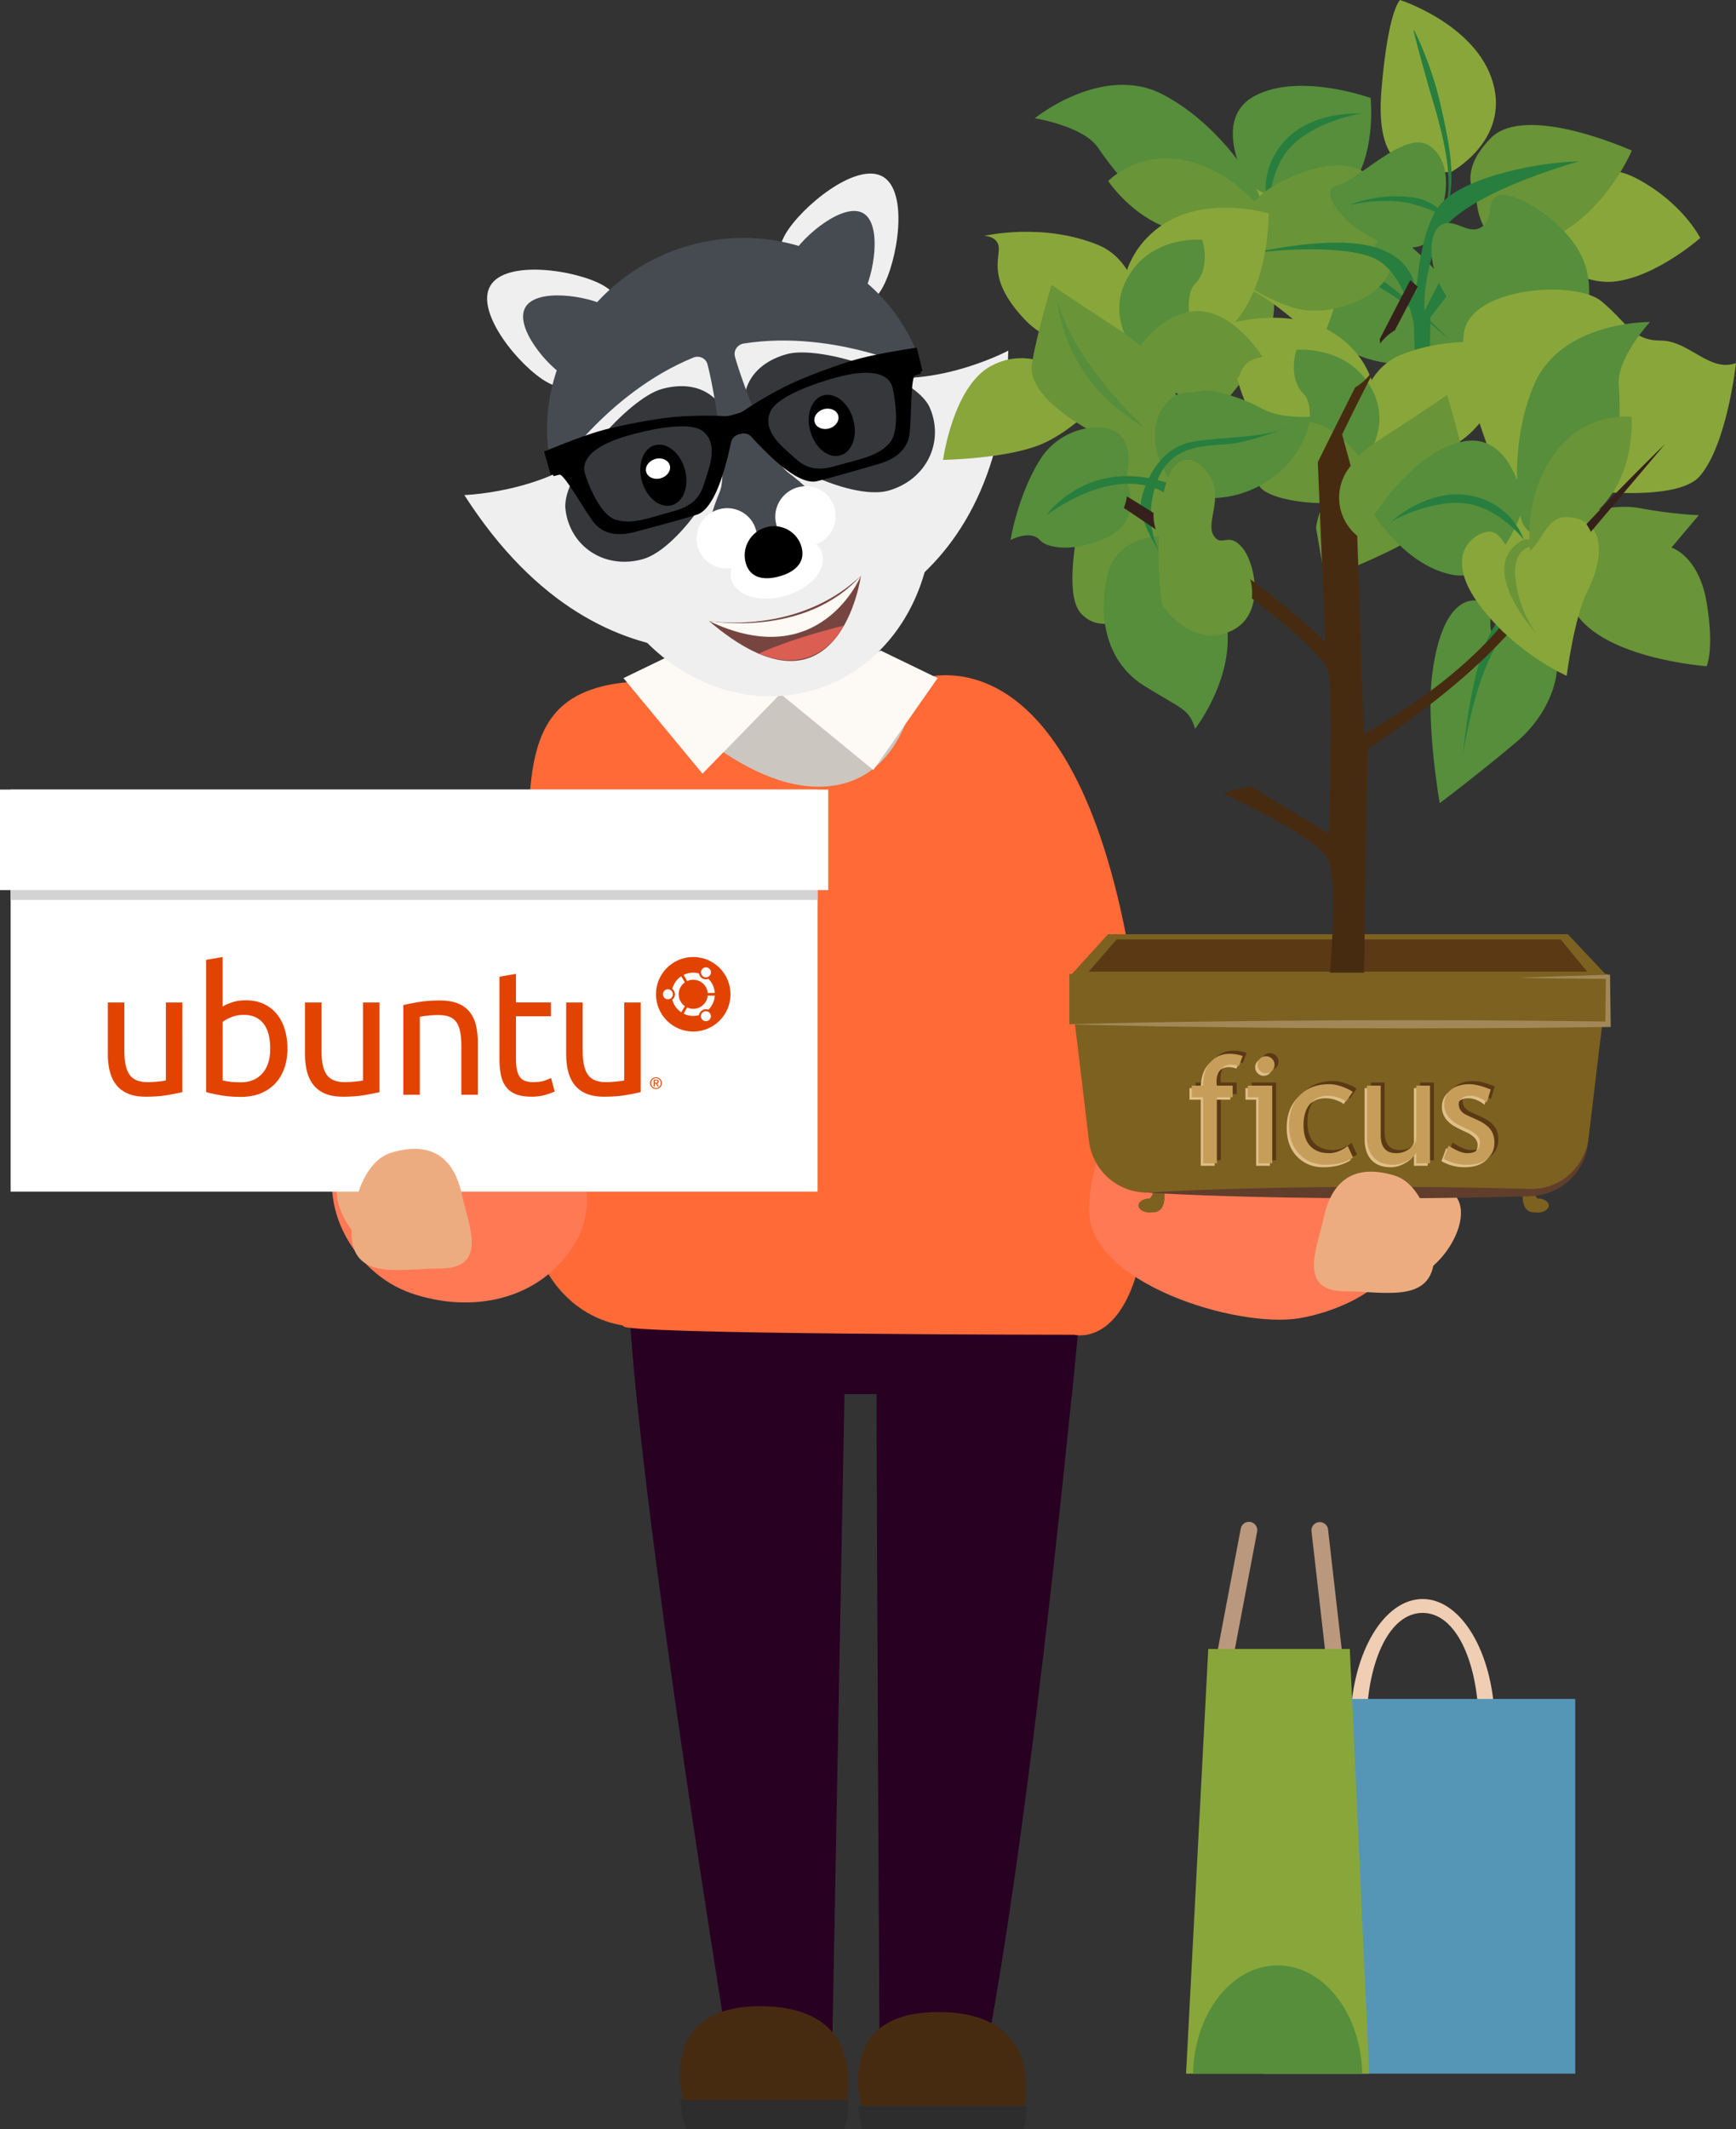 <?xml version="1.0" encoding="UTF-8"?> <svg xmlns="http://www.w3.org/2000/svg" xmlns:xlink="http://www.w3.org/1999/xlink" width="400" height="490.397" viewBox="75 91.949 400 490.397"><rect x="75" y="91.949" width="400" height="490.397" fill="#333333" stroke="none"/><path fill="#EFCEB4" d="M415.703 488.084c-.367-13.686-5.313-24.615-12.911-24.615-7.599 0-12.545 10.929-12.911 24.615h-3.686c.383-15.449 7.681-27.811 16.598-27.811s16.215 12.362 16.598 27.811h-3.688z"></path><path fill="#5596B7" d="M366.351 483.288h71.605v86.31h-71.605z"></path><path fill="#BA987D" d="M381.54 482.743a1.917 1.917 0 103.811-.437l-4.356-38.111a1.919 1.919 0 00-3.811.437l4.356 38.111zM353.771 481.592a1.917 1.917 0 103.757.776l7.124-37.567a1.918 1.918 0 00-3.757-.776l-7.124 37.567z"></path><path fill="#89A63A" d="M348.289 569.598h42.196l-4.475-97.817h-32.606z"></path><path fill="#568E3B" d="M349.9 569.598c.26-13.828 8.881-24.934 19.487-24.934s19.228 11.106 19.487 24.934H349.9z"></path><g><path fill="#EFEFEF" d="M260.601 162.58c-9.133 0-16.97 4.593-20.337 11.145-3.634-2.175-8.095-3.461-12.92-3.461-12.204 0-22.097 8.201-22.097 18.318 0 10.116 9.893 18.318 22.097 18.318 9.132 0 16.97-4.593 20.337-11.145 3.634 2.175 8.095 3.461 12.92 3.461 12.204 0 22.097-8.201 22.097-18.318s-9.892-18.318-22.097-18.318z"></path><g fill="#280022"><path d="M219.942 390.904h104.187s-11.073 120.541-22.962 179.134h-23.479s-.7-123.794-.7-156.967h-7.412l-2.948 156.967h-22.852s-22.153-134.788-23.834-179.134z"></path><path d="M242.288 390.904h-22.345c.248 6.558.944 15.093 1.951 24.878 8.934-6.339 15.893-15.009 20.394-24.878zM321.888 413.89c1.425-14.101 2.241-22.986 2.241-22.986h-26.098c5.828 9.468 14.132 17.797 23.857 22.986z"></path></g><path fill="#CCC6C0" d="M219.883 248.81s-5.255 31.511 44.07 31.511c49.103 0 26.244-31.324 26.244-31.324l-31.324 4.233-3.809-1.27-4.233.847-30.948-3.997z"></path><path fill="#FF6A36" d="M337.316 325.229c-11.917-92.891-51.14-76.661-51.14-76.661s-1.854 24.09-22.003 24.587c-20.149.497-40.902-24.338-40.902-24.338-38.826 1.492-21.651 33.467-27.742 98.958-4.544 48.858 23.621 49.096 23.131 49.592-1.966 1.989 103.95 2.04 103.95 2.04s25.074 6.637 14.706-74.178z"></path><path fill="#472B11" d="M274.022 579.258s-8.295-23.847 17.14-23.847c26.828 0 19.375 24.59 19.375 24.59l-36.515-.743z"></path><path fill="#2D2D2D" d="M310.936 582.346c.268-1.154.569-2.984.545-5.323h-38.702c.135 2.206.534 4.111.844 5.323h37.313z"></path><path fill="#472B11" d="M233.029 577.916s-8.295-23.848 17.14-23.848c26.828 0 19.375 24.591 19.375 24.591l-36.515-.743z"></path><path fill="#2D2D2D" d="M269.561 582.346c.126-.344.969-2.81.927-6.667h-38.702c.218 3.54 1.113 6.316 1.231 6.667h36.544z"></path><g fill="#FDF9F4"><path d="M231.782 241.8l-13.123 6.35 18.202 22.012 17.779-18.203zM277.921 241.8l13.123 6.35-14.816 21.165-21.165-17.356z"></path></g><path fill="#FF7955" d="M190.566 341.419c-11.729-4.664-30.746 1.521-36.497 12.636-7.456 14.414 2.297 31.145 15.628 35.761 13.762 4.764 29.814 1.872 37.828-11.572 8.258-13.85-3.696-31.549-16.959-36.825z"></path><path fill="#EDAC80" d="M156.36 360.549c-9.9 4.012 1.649 22.634 11.286 21.321l3.386-2.258c6.879-5.108-7.063-22.146-14.672-19.063z"></path><path fill="#FF7955" d="M374.351 395.597c-14.103 2.376-48.659-7.985-48.407-25.059.332-22.399 18.832-37.397 44.047-34.584 12.567 1.402 37.99 2.959 37.673 12.417-.583 17.456-5.868 35.982-21.765 43.548-3.719 1.77-7.66 3.023-11.548 3.678z"></path><path fill="#EDAC80" d="M407.842 365.584c9.9 4.012-1.649 22.634-11.285 21.321l-3.386-2.258c-6.879-5.109 7.064-22.146 14.671-19.063z"></path><path fill="#FFF" d="M77.455 273.821h185.923v92.61H77.455z"></path><path fill="#D3D3D3" d="M77.455 287.151h185.923v12.092H77.455z"></path><path fill="#FFF" d="M75 273.821h190.833v23.153H75z"></path><path fill="#EDAC80" d="M181.442 367.194c-1.828-8.616-7.073-12.508-16.268-9.741-6.401 1.927-9.013 11.775-9.199 17.602-.389 12.204 11.038 9.095 20.432 9.084 11.276-.012 6.466-10.204 5.035-16.945z"></path><g><circle fill="#E24301" cx="234.732" cy="320.973" r="8.586"></circle><path fill="#FFF" d="M228.894 319.827a1.147 1.147 0 100 2.294 1.147 1.147 0 000-2.294zm8.184 5.21a1.146 1.146 0 101.146 1.985 1.146 1.146 0 00-1.146-1.985zm-5.694-4.064c0-1.133.562-2.134 1.423-2.74l-.838-1.404a4.991 4.991 0 00-2.059 2.895 1.61 1.61 0 010 2.497 4.984 4.984 0 002.059 2.895l.838-1.404a3.34 3.34 0 01-1.423-2.739zm3.347-3.348a3.348 3.348 0 013.335 3.052l1.633-.024a4.966 4.966 0 00-1.479-3.23 1.607 1.607 0 01-2.159-1.248 4.989 4.989 0 00-3.537.335l.796 1.428a3.32 3.32 0 011.411-.313zm0 6.697c-.504 0-.982-.112-1.41-.311l-.796 1.428a4.964 4.964 0 003.537.335 1.61 1.61 0 012.159-1.248 4.959 4.959 0 001.479-3.23l-1.634-.024a3.347 3.347 0 01-3.335 3.05zm2.347-7.413a1.147 1.147 0 101.146-1.987 1.147 1.147 0 00-1.146 1.987z"></path><g fill="#E24301"><path d="M117.024 343.503c-.873.218-2.024.449-3.455.695-1.431.246-3.087.368-4.968.368-1.635 0-3.012-.239-4.129-.715-1.118-.476-2.017-1.151-2.698-2.024-.681-.872-1.172-1.902-1.472-3.087-.3-1.185-.45-2.5-.45-3.945v-11.939h3.802v11.121c0 2.59.409 4.443 1.227 5.561.817 1.118 2.193 1.676 4.129 1.676.409 0 .831-.014 1.268-.041.436-.027.844-.061 1.227-.102.381-.041.729-.081 1.043-.122.313-.041.537-.088.675-.143v-17.949h3.802l-.001 20.646zM126.304 323.796c.463-.3 1.165-.613 2.105-.94.94-.327 2.024-.491 3.25-.491 1.527 0 2.882.273 4.068.817a8.445 8.445 0 013.005 2.29c.818.981 1.438 2.153 1.86 3.516.423 1.363.633 2.862.633 4.497 0 1.717-.252 3.265-.756 4.641-.505 1.377-1.22 2.541-2.147 3.495-.927.955-2.044 1.691-3.353 2.209-1.308.517-2.78.777-4.416.777-1.772 0-3.339-.122-4.702-.368-1.363-.245-2.481-.49-3.353-.736v-30.46l3.802-.654v11.407h.004zm0 17.009c.381.109.92.211 1.615.306.695.096 1.56.143 2.596.143 2.044 0 3.68-.675 4.906-2.024 1.227-1.35 1.84-3.264 1.84-5.745 0-1.089-.109-2.112-.327-3.066-.218-.953-.572-1.778-1.063-2.473a5.152 5.152 0 00-1.901-1.636c-.777-.395-1.711-.593-2.801-.593-1.036 0-1.99.177-2.862.532-.873.355-1.54.723-2.004 1.104l.001 13.452zM162.448 343.503c-.873.218-2.024.449-3.455.695-1.431.246-3.087.368-4.967.368-1.636 0-3.012-.239-4.129-.715-1.118-.476-2.017-1.151-2.698-2.024-.681-.872-1.172-1.902-1.472-3.087-.3-1.185-.45-2.5-.45-3.945v-11.939h3.803v11.121c0 2.59.409 4.443 1.226 5.561.817 1.118 2.193 1.676 4.129 1.676.409 0 .831-.014 1.268-.041a27.35 27.35 0 001.226-.102c.382-.041.729-.081 1.043-.122.313-.041.537-.088.674-.143v-17.949h3.803l-.001 20.646zM167.926 323.469c.873-.218 2.031-.45 3.476-.695 1.444-.245 3.107-.368 4.988-.368 1.69 0 3.093.239 4.211.716 1.118.477 2.01 1.145 2.678 2.004s1.137 1.888 1.411 3.087c.272 1.2.409 2.521.409 3.966v11.938h-3.802v-11.121c0-1.308-.089-2.425-.266-3.352-.177-.927-.47-1.676-.879-2.249a3.475 3.475 0 00-1.636-1.247c-.682-.259-1.527-.388-2.535-.388-.409 0-.832.014-1.268.041-.436.028-.852.062-1.247.103-.396.041-.751.089-1.063.143-.314.055-.539.096-.675.122v17.949h-3.803l.001-20.649zM193.888 322.855h8.055v3.189h-8.055v9.812c0 1.063.081 1.942.245 2.637.164.695.409 1.241.736 1.636.327.396.736.675 1.227.838.49.164 1.063.246 1.717.246 1.172 0 2.099-.129 2.78-.388a32.817 32.817 0 001.39-.552l.817 3.108c-.382.191-1.057.436-2.023.735-.968.3-2.065.449-3.292.449-1.444 0-2.636-.183-3.577-.552-.94-.368-1.697-.92-2.269-1.656-.573-.736-.975-1.642-1.207-2.719-.232-1.076-.348-2.323-.348-3.741v-18.971l3.803-.655.001 6.584zM222.63 343.503c-.872.218-2.024.449-3.455.695-1.431.246-3.087.368-4.968.368-1.636 0-3.012-.239-4.129-.715-1.119-.476-2.017-1.151-2.699-2.024-.681-.872-1.172-1.902-1.472-3.087-.3-1.185-.45-2.5-.45-3.945v-11.939h3.803v11.121c0 2.59.409 4.443 1.226 5.561.817 1.118 2.194 1.676 4.129 1.676.409 0 .831-.014 1.268-.041a27.35 27.35 0 001.226-.102c.382-.041.729-.081 1.043-.122.313-.041.538-.088.674-.143v-17.949h3.802v20.647h.002z"></path></g><g><path fill="#E24301" d="M226.15 340.092c.736 0 1.353.58 1.353 1.342 0 .776-.617 1.356-1.353 1.356-.74 0-1.36-.581-1.36-1.356 0-.762.619-1.342 1.36-1.342zm0 2.5c.624 0 1.108-.498 1.108-1.159 0-.646-.484-1.144-1.108-1.144-.632 0-1.115.498-1.115 1.144 0 .661.483 1.159 1.115 1.159zm-.528-1.941h.609c.376 0 .553.148.553.452 0 .284-.18.404-.415.429l.451.697h-.263l-.429-.679h-.26v.679h-.245v-1.578h-.001zm.245.7h.257c.216 0 .415-.011.415-.26 0-.209-.18-.241-.347-.241h-.325v.501z"></path></g></g><g><path fill="#EFEFEF" d="M200.995 179.946c6.148 3.46 14.012 1.266 17.566-4.899 3.553-6.166 1.451-13.969-4.697-17.429-6.148-3.46-22.355-5.961-25.908.204-3.554 6.166 6.892 18.664 13.039 22.124z"></path><path fill="#464B51" d="M205.576 178.897c4.489 2.527 10.233.925 12.828-3.578 2.595-4.503 1.06-10.201-3.43-12.728-4.489-2.527-16.325-4.354-18.921.149-2.594 4.502 5.034 13.629 9.523 16.157z"></path><path fill="#EFEFEF" d="M278.236 158.404c-3.553 6.166-11.418 8.359-17.566 4.899s-8.25-11.263-4.697-17.429c3.553-6.166 16.241-16.726 22.388-13.266 6.147 3.46 3.428 19.63-.125 25.796z"></path><path fill="#464B51" d="M273.769 159.878c-2.595 4.503-8.339 6.105-12.828 3.577-4.489-2.527-6.025-8.225-3.43-12.728s11.86-12.215 16.35-9.688c4.489 2.527 2.503 14.335-.092 18.839z"></path><path fill="#EFEFEF" d="M215.783 191.695c11.207-13.606 23.356-7.527 28.058-5.232 2.836-4.296 10.087-15.524 26.892-9.352 16.804 6.172 36.593-4.396 36.593-4.396-1.264 61.023-48.793 65.664-48.793 65.664s-43.332 19.474-76.543-32.399c-.001 0 22.586-.68 33.793-14.285z"></path><path fill="#464B51" d="M289.636 207.6c-.033-.466-.066-.933-.114-1.401.049.477.084.942.114 1.401zM215.236 227.734c-.212-.41-.421-.828-.626-1.263.201.426.414.845.626 1.263z"></path><path fill="#EFEFEF" d="M244.771 190.073c21.076-5.703 43.174 7.722 43.174 7.722a50.352 50.352 0 011.577 8.404c.047.468.08.935.114 1.401 1.461 20.183-9.752 38.586-27.914 43.501-18.161 4.914-37.315-5.271-46.487-23.367-.212-.418-.425-.836-.626-1.263a50.405 50.405 0 01-2.985-8.023c0 .001 12.072-22.671 33.147-28.375z"></path><g fill="#35373A"><path d="M247.051 189.015c2.327 7.943 23.759 18.431 32.609 15.962 8.85-2.468 13.02-11.296 9.545-19.191-3.243-7.367-25.199-14.414-32.938-12.256-7.738 2.159-11.39 8.065-9.216 15.485zM243.165 190.098c1.98 8.039-11.198 28.18-20.049 30.648-8.85 2.468-16.863-2.961-17.831-11.555-.904-8.02 14.45-25.472 22.189-27.631 7.739-2.157 13.841 1.028 15.691 8.538z"></path></g><path d="M262.124 186.096l.036-.056-.036.056z"></path><path fill="#464B51" d="M238.025 175.902c-.334-1.401-1.879-2.153-3.261-1.589-20.154 8.232-32.279 27.231-32.279 27.231-6.134-22.761 7.988-46.538 31.542-53.106 23.553-6.569 47.62 6.556 53.754 29.317 0 0-19.953-10.052-41.416-6.677-1.473.231-2.424 1.681-2.009 3.058v.001c1.323 4.91 8.116 23.577 12.23 26.647 3.405 2.541 6.98 5.743 7.127 8.073-7.948-.393-10.641 5.393-11.295 7.23l.126.468s-.076-.077-.215-.202c-.057.18-.084.286-.084.286l-.126-.468c-1.483-1.242-6.7-4.821-13.34-.359-1.042-2.081.428-6.69 2.084-10.642 1.999-4.776-1.515-24.358-2.838-29.268z"></path><g fill="#FFF"><path d="M253.868 212.759c.994 3.689 4.815 5.84 8.534 4.803 3.719-1.037 5.927-4.869 4.933-8.559-.994-3.689-4.815-5.84-8.534-4.803-3.718 1.038-5.927 4.87-4.933 8.559zM235.737 217.816c.994 3.689 4.815 5.84 8.534 4.803 3.719-1.037 5.927-4.869 4.933-8.559-.994-3.689-4.815-5.84-8.533-4.803-3.72 1.038-5.929 4.87-4.934 8.559z"></path></g><path fill="#FFF" d="M243.511 225.448c1.001 3.712 6.504 5.412 12.292 3.799 5.788-1.615 9.67-5.932 8.67-9.644-1.001-3.712-6.504-5.413-12.292-3.799-5.789 1.613-9.671 5.932-8.67 9.644z"></path><path d="M246.813 221.588c.951 3.53 4.21 4.116 7.769 3.123 3.559-.993 6.068-3.186 5.117-6.717-.951-3.53-4.607-5.588-8.166-4.596-3.559.993-5.672 4.66-4.72 8.19z"></path><g><path d="M200.948 196.232l1.418 4.996s-.018-.067 1.483-.414c1.501-.347 5.451 7.323 8.271 11.065 2.82 3.743 7.741 2.513 9.292 2.081 1.549-.432 9.504-2.508 13.983-3.9 4.48-1.393 6.957-13.409 7.571-16.273.415-1.95 2.348-2.308 2.348-2.308s1.842-.695 3.177.767c1.964 2.145 10.119 11.196 14.67 10.071 4.551-1.126 12.434-3.468 13.984-3.9 1.55-.432 6.399-1.928 6.948-6.61.551-4.682.103-13.329 1.568-13.809 1.465-.481 1.483-.414 1.483-.414l-1.284-5.033c-2.076.362-9.538 1.439-14.49 2.963s-11.982 4.204-15.606 6.077c-3.625 1.873-6.927 3.873-8.332 4.84-1.406.967-1.676 1.042-3.09 1.437-1.416.395-1.686.47-3.38.367-1.693-.103-5.535-.109-9.593.159-4.057.268-11.449 1.612-16.471 2.869-5.023 1.258-11.982 4.204-13.95 4.969zm51.073-9.572c1.841-4.324 12.877-7.467 15.201-8.121 11.46-3.222 13.474.844 13.897 2.594.423 1.752 1.992 10.085-.833 13.221-2.827 3.136-6.535 3.65-12.785 5.435-6.279 1.791-8.586-1.033-10.933-3.109-2.346-2.079-6.388-5.696-4.547-10.02zm-32.039 5.053c2.327-.642 13.395-3.663 17.147-.9 3.751 2.764 2.089 7.973 1.11 10.978-.977 3.003-1.546 6.629-7.846 8.347-6.269 1.707-9.717 3.188-13.721 1.958-4.003-1.232-6.83-9.215-7.344-10.94-.514-1.726-.819-6.268 10.654-9.443z"></path><path d="M223.479 213.895c-.903.242-1.59.426-1.943.524-4.381 1.222-7.769.444-9.8-2.249-.972-1.291-2.081-3.049-3.154-4.751-1.455-2.307-3.89-6.167-4.631-6.141-.928.216-1.265.32-1.35.357l-.233-.405-.462.132-1.537-5.415.41-.159c.309-.12.743-.295 1.273-.509 2.885-1.162 8.478-3.416 12.735-4.479 4.768-1.193 12.264-2.599 16.556-2.882 3.851-.255 7.772-.273 9.655-.16 1.613.097 1.827.038 3.22-.351 1.393-.388 1.607-.448 2.945-1.369 1.563-1.074 4.944-3.093 8.384-4.871 3.834-1.983 10.987-4.663 15.686-6.11 4.201-1.292 10.136-2.256 13.2-2.754.562-.092 1.024-.166 1.351-.223l.433-.076 1.392 5.456-.51.14.048.456c-.092.012-.44.099-1.335.391-.655.363-.815 4.946-.91 7.684-.07 2.02-.143 4.109-.332 5.724-.396 3.37-2.92 5.797-7.3 7.019-.354.099-1.038.297-1.935.557-1.727.5-4.247 1.231-6.745 1.927a194.267 194.267 0 01-5.318 1.42c-3.141.777-8.191-2.612-15.008-10.072l-.126-.139c-.913-.999-2.093-.804-2.559-.674l-.179.053-.103.025c-.465.129-1.579.575-1.863 1.908l-.039.184c-2.126 9.954-4.77 15.489-7.862 16.45-1.326.412-3.103.929-5.285 1.537-2.499.7-5.032 1.379-6.769 1.845zm21.703-22.872c.03-.01.08-.027.148-.046.496-.138 2.215-.479 3.516.945l.127.139c8.177 8.949 12.169 10.265 14.077 9.793 1.337-.331 3.117-.806 5.289-1.412a694.13 694.13 0 006.736-1.925c.903-.261 1.589-.46 1.945-.56 3.97-1.107 6.251-3.252 6.596-6.201.185-1.576.257-3.646.328-5.647.181-5.2.344-8.163 1.572-8.565.486-.159.816-.26 1.04-.323l-1.054-4.129-.928.152c-3.041.493-8.929 1.442-13.07 2.724-4.658 1.434-11.74 4.087-15.526 6.044-3.805 1.967-7.037 3.953-8.279 4.809-1.473 1.012-1.811 1.107-3.236 1.504-1.425.397-1.764.492-3.537.385-1.499-.092-5.274-.124-9.532.159-4.238.281-11.659 1.673-16.387 2.856-4.202 1.051-9.743 3.284-12.606 4.438l-.876.351 1.164 4.098c.224-.063.559-.147 1.056-.262 1.258-.291 2.883 2.173 5.646 6.553 1.063 1.685 2.162 3.427 3.111 4.686 1.777 2.357 4.814 3.018 8.784 1.911.354-.099 1.045-.284 1.952-.527 1.735-.465 4.265-1.143 6.76-1.839 2.172-.606 3.942-1.12 5.258-1.53 1.878-.584 4.651-3.787 7.2-15.727l.04-.184c.405-1.901 2.054-2.5 2.551-2.639.069-.018.121-.029.135-.031zm-28.656 21.528c-4.688-1.442-7.628-11.157-7.657-11.255-.393-1.317-.232-2.671.463-3.914 1.405-2.509 4.915-4.562 10.433-6.101l.094-.026c5.074-1.401 14.103-3.369 17.556-.825 4.052 2.985 2.247 8.526 1.279 11.503a67.88 67.88 0 00-.249.789c-.895 2.904-1.909 6.196-7.823 7.846l-.887.245c-.768.215-1.493.423-2.18.622-.626.18-1.22.351-1.791.511-3.331.927-6.127 1.562-9.238.605zm13.85-2.901c5.402-1.507 6.293-4.399 7.156-7.198.083-.27.166-.539.25-.802.959-2.943 2.564-7.868-.942-10.451-2.287-1.686-8.388-1.331-16.828.999-5.185 1.447-8.591 3.396-9.846 5.64-.574 1.027-.702 2.095-.38 3.176.772 2.591 3.537 9.551 7.033 10.626 2.612.804 4.979.424 8.698-.613.568-.159 1.159-.329 1.782-.509.69-.199 1.417-.409 2.189-.623l.888-.245zm40.217-10.22c-.69.186-1.42.383-2.188.596l-.887.25c-5.913 1.649-8.436-.657-10.663-2.69a57.152 57.152 0 00-.608-.55c-2.327-2.057-6.655-5.889-4.667-10.558 1.695-3.98 10.448-6.971 15.515-8.399l.094-.026c5.519-1.539 9.566-1.594 12.032-.164 1.223.708 2.039 1.789 2.362 3.126.024.099 2.364 9.981-.945 13.654-2.196 2.437-4.919 3.342-8.25 4.271-.569.16-1.166.32-1.795.49zm-3.246-20.434c-8.336 2.349-13.763 5.209-14.884 7.845-1.721 4.039 2.128 7.444 4.427 9.479.206.183.412.369.62.56 2.145 1.96 4.363 3.985 9.764 2.479l.886-.25c.772-.215 1.503-.412 2.196-.599.625-.168 1.22-.328 1.788-.487 3.719-1.037 5.945-1.938 7.79-3.985 2.467-2.739 1.357-10.16.721-12.789-.265-1.097-.91-1.95-1.919-2.534-2.204-1.279-6.111-1.191-11.296.256l-.093.025z"></path></g><g><path fill="#77453F" d="M238.326 234.978s20.343 3.497 35.042-10.407c0-.001-4.922 36.104-35.042 10.407z"></path><path fill="#FDF9F4" d="M238.326 234.978s21.934 4.082 35.042-10.407c0-.001-9.298 22.743-35.042 10.407z"></path><path fill="#DB5E52" d="M249.824 242.519s6.039-3.049 19.548-6.46c0-.001-5.48 12.125-19.548 6.46z"></path></g><g><ellipse transform="scale(-1) rotate(74.104 266.794 -301.782)" cx="227.848" cy="201.432" rx="7.184" ry="5.13"></ellipse><ellipse transform="scale(-1) rotate(74.104 264.785 -300.148)" fill="#FFF" cx="226.615" cy="199.916" rx="2.309" ry="2.822"></ellipse></g><g><ellipse transform="scale(-1) rotate(74.104 251.6 -353.189)" cx="266.661" cy="189.961" rx="7.184" ry="5.131"></ellipse><ellipse transform="scale(-1) rotate(74.104 249.592 -351.556)" fill="#FFF" cx="265.429" cy="188.445" rx="2.309" ry="2.822"></ellipse></g></g><g><path fill="#7D6120" d="M436.253 307.138H330.316l-8.928 9.821h124.117z"></path><path fill="#5B3915" d="M434.591 308.329H332.299l-6.447 7.439h114.865z"></path><path fill="#7D6120" d="M427.537 366.654H339.33a13.51 13.51 0 01-13.415-11.905l-4.526-37.791h124.09l-4.526 37.791a13.514 13.514 0 01-13.416 11.905z"></path><path fill="#7D6120" d="M343.111 365.315l-3.422.149c.149.447 1.785.893.223 2.529-1.438 0-2.604.733-2.604 1.636 0 .904 1.166 1.636 2.604 1.636 0 0 .278-.064.676-.057 3.862.058 2.523-5.893 2.523-5.893zM426.062 365.315l3.422.149c-.149.447-1.785.893-.223 2.529 1.438 0 2.604.733 2.604 1.636 0 .904-1.166 1.636-2.604 1.636 0 0-.278-.064-.676-.057-3.862.058-2.523-5.893-2.523-5.893z"></path><g opacity=".35"><defs><path id="a" d="M427.537 366.654H339.33a13.51 13.51 0 01-13.415-11.905l-4.526-37.791h124.09l-4.526 37.791a13.514 13.514 0 01-13.416 11.905z"></path></defs><clipPath id="b"><use xlink:href="#a" overflow="visible"></use></clipPath><path clip-path="url(#b)" fill="#7D6120" d="M445.503 320.454h-8.361l.215-1.789H403.73s-.145.647-.409 1.789H321.39v10.926h79.253c-3.93 25.108-3.93 36.98-14.853 36.98h33.626a13.51 13.51 0 0013.415-11.905l3.003-25.076h9.67l-.001-10.925z"></path></g><path fill="#7D6120" d="M321.39 316.293h124.114v11.596H321.39z"></path><path fill="#A38758" d="M321.39 327.888c5.172-.168 10.343-.257 15.514-.375 5.172-.133 10.343-.165 15.514-.244l15.514-.192 15.514-.097 15.514-.035 15.514.033 15.514.094 15.514.189-.625.625.146-10.93.484.479-10.236-.105a794.012 794.012 0 01-10.236-.148c3.41-.147 6.82-.271 10.231-.375l10.231-.332.479-.015.007.495.146 10.929.008.617-.633.008-15.514.189-15.514.094-15.514.033-15.514-.035-15.514-.097-15.514-.192c-5.172-.079-10.343-.111-15.514-.244-5.174-.112-10.345-.202-15.516-.369z"></path><path fill="#603E2B" d="M440.952 354.749l-.129 1.206c-.149.775-.336 1.956-.967 3.324-.608 1.367-1.571 2.984-3.135 4.44a14.712 14.712 0 01-2.744 2.011c-1.059.57-2.241 1.081-3.545 1.374-1.28.31-2.751.411-4.074.428l-4.218.103c-2.895.064-5.949.146-9.108.177-3.159.034-6.423.108-9.739.114l-10.055.046-10.055-.044c-3.316-.001-6.58-.079-9.739-.112-3.159-.032-6.212-.111-9.108-.177a595.354 595.354 0 01-8.16-.228 633.574 633.574 0 01-12.213-.495c-2.948-.151-4.633-.263-4.633-.263s1.684-.111 4.633-.263a625.49 625.49 0 0112.213-.495c2.527-.084 5.265-.17 8.16-.228 2.895-.066 5.949-.145 9.108-.177 3.159-.033 6.423-.112 9.739-.112l10.055-.044 10.055.046c3.316.005 6.58.079 9.739.114 3.159.031 6.212.113 9.108.177l4.218.103c1.399.065 2.572.052 3.769-.148a13.309 13.309 0 005.936-2.665 13.598 13.598 0 003.327-3.914c.724-1.261 1.063-2.364 1.293-3.115l.269-1.183z"></path><path fill="#89A63A" d="M374.878 117.415s-9.781.001-13.717 9.171c-3.937 9.169 4.809 23.8 4.809 23.8s10.796-8.864 15.185-16.378c4.388-7.514 4.884-19.204 4.884-19.204l-11.161 2.611z"></path><path fill="#568E3B" d="M362.514 134.28s-8.714-14.655 1.527-20.202c10.241-5.546 26.757.438 26.757.438s1.617 13.944-5.682 22.14c-7.298 8.196-22.602-2.376-22.602-2.376z"></path><path fill="#699437" d="M359.745 141.659s-12.321 3.323-17.727 9.556c-5.407 6.233-9.746 9.824-9.746 9.824l9.581 1.92s-3.767 5.4 1.548 14.988c5.315 9.588 9.108 11.465 9.108 11.465s18.635-17.105 15.759-29.781c-2.877-12.675-8.523-17.972-8.523-17.972z"></path><path fill="#568E3B" d="M365.317 137.808c.197-1.733-8.351-16.67-22.258-24.036-13.907-7.366-29.642 5.422-29.642 5.422s11.182 1.762 14.612 6.805c3.431 5.043 14.684 20.271 26.623 20.282 11.938.01 10.665-8.473 10.665-8.473z"></path><path fill="#699437" d="M368.423 144.252s-5.972-11.073-18.275-14.823c-12.303-3.749-19.801 4.222-19.801 4.222s6.84 10.394 18.286 11.945c11.445 1.552 12.363 3.246 19.79-1.344z"></path><path fill="#568E3B" d="M386.006 153.71c2.169-2.701-5.465-5.069-1.631-8.934s10.871-1.11 19.089 7.034c8.218 8.145 16.823 24.038 16.823 24.038s-11.246.302-22.759-.047-21.879-7.997-20.247-15.162c1.633-7.163 6.555-4.227 8.725-6.929z"></path><path fill="#277E3E" d="M408.866 170.144s-21.086-22.202-28.605-18.52c-7.519 3.681-2.463 13.65-2.463 13.65s-2.162-6.212 1.155-8.273c0 0-.55-4.948 8.693-1.423 9.241 3.525 21.22 14.566 21.22 14.566zM367.372 140.395s-.239-9.742 5.708-15.297c5.948-5.556 15.579-6.994 15.579-6.994s-11.544-.828-17.975 6.664c-6.43 7.492-3.312 15.627-3.312 15.627z"></path><path fill="#89A63A" d="M370.111 142.849c3.224-1.335-.756-7.249 2.777-9.152 3.533-1.903 11.559-1.374 11.86 12.485.301 13.858-5.612 24.886-5.612 24.886s-9.959-9.639-15.755-12.227c-5.796-2.588-13.292-8.43-8.474-14.847 4.817-6.417 9.909 1.047 15.204-1.145z"></path><path fill="#699437" d="M378.555 159.167s1.417-18.247-8.62-18.999c-5.05-.379-3.655 2.903-3.655 2.903s4.064-3.391 8.189 3.152 4.086 12.944 4.086 12.944z"></path><path fill="#699437" d="M391.519 149.169s5.181-8.785 0-15.544-17.121-2.703-24.105 1.802-11.264 17.797-11.264 17.797 7.434 6.533 16.445 9.462c9.011 2.929 20.726-2.478 22.528-8.11 1.802-5.632-3.604-5.407-3.604-5.407z"></path><path fill="#89A63A" d="M400.079 130.036s-8.335.886-6.759-17.587c1.577-18.473 4.28-20.5 4.28-20.5s17.572 5.654 21.402 19.047c3.83 13.393-9.687 20.601-9.687 20.601s-3.829.257-9.236-1.561zM426.662 135.653s14.417-8.335 25.231-2.703c10.813 5.632 14.868 13.823 14.868 13.823s-10.363 9.155-20.049 10.057c-9.687.901-22.528-10.057-22.528-10.057l2.478-11.12z"></path><path fill="#699437" d="M415.172 137.455s-4.731-5.632 3.379-13.742 32.44 2.929 32.44 2.929-6.759 16.22-21.176 21.176c-14.417 4.956-14.643-10.363-14.643-10.363z"></path><path fill="#568E3B" d="M407.738 138.131s2.253-8.785-3.379-12.615-16.445 8.149-21.402 9.256c-4.956 1.107 3.379 12.092 14.417 14.033 11.04 1.941 10.364-10.674 10.364-10.674z"></path><path fill="#277E3E" d="M362.683 150.471s19.824-4.906 29.962-1.302c.864.307 1.643.651 2.345 1.024 7.536 4 6.216 11.281 6.216 11.281s.455-17.751 6.533-23.343 21.401-8.785 31.088-9.011c0 0-28.576 7.822-32.423 17.652-3.847 9.831-3.171 16.736-3.171 16.736l6.759-13.037 3.809 2.527-9.216 12.028-.451 31.676-2.253 2.028-1.127-32.236s-1.686-9.972-7.633-14.213c-5.946-4.24-24.498-2.899-30.438-1.81z"></path><path fill="#277E3E" d="M407.252 142.204s.093-.141.23-.436c.136-.293.321-.732.492-1.313.185-.576.34-1.297.492-2.126.06-.417.126-.862.175-1.332.03-.473.098-.966.103-1.486.014-.519.044-1.058.022-1.619-.008-.56-.016-1.137-.066-1.732a29.686 29.686 0 00-.152-1.824 28.892 28.892 0 00-.237-1.897c-.175-1.285-.444-2.606-.72-3.935l-.46-2.026-.5-2.018c-.355-1.344-.71-2.691-1.104-4.003l-1.145-3.857c-.356-1.255-.71-2.465-1.019-3.623l-.9-3.254-.749-2.758-.561-2.135a108.99 108.99 0 01-.47-1.871l.144-.055s.332.623.845 1.74c.26.558.56 1.241.892 2.029.33.789.695 1.683 1.068 2.667l.575 1.538.577 1.659c.393 1.14.775 2.353 1.137 3.619.356 1.266.694 2.585.999 3.933.314 1.346.619 2.716.909 4.092l.423 2.066.375 2.044c.227 1.375.444 2.719.568 4.039.083.655.123 1.305.161 1.941.018.318.047.631.055.942l.013.922c.019.606-.004 1.196-.025 1.767-.008.57-.068 1.12-.109 1.647-.033.528-.128 1.029-.185 1.508-.076.476-.166.926-.25 1.347-.197.838-.396 1.562-.623 2.138a9.86 9.86 0 01-.585 1.31c-.08.145-.145.255-.194.329-.047.075-.073.108-.073.108l-.128-.085z"></path><path fill="#277E3E" d="M386.406 138.958s1.361-.523 3.497-1.001c.534-.118 1.114-.24 1.734-.346a31.226 31.226 0 011.959-.277 26.926 26.926 0 012.119-.153 26.171 26.171 0 012.204.014c.371.009.741.044 1.111.065.369.04.738.071 1.103.116.731.094 1.451.22 2.131.419.338.104.673.199.988.336l.471.188c.153.067.3.146.446.217.589.277 1.118.601 1.581.928.471.317.862.664 1.201.972.334.315.594.621.811.863.399.524.598.835.598.835l-.11.108s-.328-.185-.85-.527l-.453-.255c-.164-.091-.327-.207-.525-.297-.195-.094-.393-.205-.604-.315-.212-.109-.448-.201-.68-.317-.231-.119-.487-.211-.747-.315a8.929 8.929 0 00-.805-.312 18.525 18.525 0 00-.863-.292 19.43 19.43 0 00-.909-.281 35.578 35.578 0 00-1.934-.538c-.335-.081-.676-.147-1.02-.215-.346-.052-.692-.117-1.043-.158a25.34 25.34 0 00-2.105-.164 36.45 36.45 0 00-2.057-.021 39.688 39.688 0 00-3.659.261c-2.14.265-3.545.609-3.545.609l-.045-.147z"></path><path fill="#568E3B" d="M416.787 143.939c-3.361 2.823-6.646-2.335-9.988 0-3.342 2.335-2.891 13.566 4.993 19.986 7.885 6.42 25.457 11.601 25.457 11.601s6.039-12.364 3.154-22.077c-2.885-9.713-15.831-17.228-19.599-16.564-3.768.664-1.277 4.751-4.017 7.054z"></path><path fill="#89A63A" d="M405.944 202.952s7.66-6.082 16.445-1.352c8.786 4.731 11.039 21.627 11.039 21.627s-13.967-.225-22.077-3.379c-8.11-3.154-15.77-11.999-15.77-11.999l10.363-4.897zM392.202 188.956s1.802-11.685-8.561-19.345-25.231-3.154-25.231-3.154-.45 23.204 14.193 29.962c14.644 6.758 19.599-7.463 19.599-7.463z"></path><path fill="#89A63A" d="M387.247 199.799s-2.253-20.951 10.588-26.133c12.841-5.181 26.132-2.028 26.132-2.028s-3.379 0-3.379 2.929 2.252 7.66-6.082 16.445c-8.336 8.787-27.259 8.787-27.259 8.787z"></path><path fill="#568E3B" d="M387.094 200.924s9.488-8.895 4.06-19.234c-5.428-10.338-17.425-9.151-17.425-9.151s-2.135 6.308 1.636 10.137c3.77 3.83-.961 17.121-.961 17.121l12.69 1.127z"></path><path fill="#699437" d="M378.235 213.54s1.032-11.489 14.596-20.275 15.591-10.363 15.591-10.363 3.379 11.039 4.505 18.023c1.127 6.983-9.011 13.292-15.77 16.896-6.759 3.604-16.896 7.434-16.896 7.434l-2.026-11.715z"></path><path fill="#699437" d="M389.724 199.573s-5.407-9.912-14.193-10.588c-8.786-.676-15.77 10.588-15.77 10.588s4.055 0 5.181 3.83c1.127 3.83 15.319 5.632 22.303 3.604 6.985-2.027 2.479-7.434 2.479-7.434z"></path><path fill="#89A63A" d="M319.784 177.604s-7.66-6.082-16.445-1.352c-8.786 4.731-11.039 21.627-11.039 21.627s13.967-.225 22.077-3.379c8.11-3.154 15.77-11.999 15.77-11.999l-10.363-4.897zM333.526 163.607s-1.802-11.685 8.561-19.345c10.363-7.66 25.231-3.154 25.231-3.154s.451 23.204-14.193 29.962c-14.643 6.759-19.599-7.463-19.599-7.463z"></path><path fill="#89A63A" d="M338.482 174.451s2.253-20.951-10.588-26.133c-12.841-5.181-26.132-2.028-26.132-2.028s3.379 0 3.379 2.929-2.252 7.66 6.082 16.445c8.336 8.786 27.259 8.787 27.259 8.787z"></path><path fill="#568E3B" d="M338.634 175.577s-9.488-8.895-4.06-19.233c5.428-10.338 17.425-9.151 17.425-9.151s2.135 6.308-1.636 10.137c-3.77 3.83.961 17.121.961 17.121l-12.69 1.126z"></path><path fill="#699437" d="M347.493 188.192s-1.032-11.489-14.596-20.275c-13.564-8.786-15.591-10.363-15.591-10.363s-3.379 11.039-4.505 18.023c-1.127 6.983 9.011 13.292 15.769 16.896 6.759 3.604 16.896 7.434 16.896 7.434l2.027-11.715z"></path><path fill="#699437" d="M329.331 190.4s-11.799 35.639-5.266 42.847c6.533 7.209 18.684-4.055 18.684-4.055l7.521-18.608-2.777-8.968c0 .001-11.404-18.425-18.162-11.216z"></path><path fill="#568E3B" d="M344.266 215.45s-11.759-1.052-14.065 8.935c-2.306 9.988-.2 20.125 8.433 25.532 8.634 5.407 10.318 5.181 11.729 9.912 0 0 8.169-10.395 7.494-22.206-.677-11.81-5.78-22.173-13.591-22.173zM345.691 204.244s-7.912-9.519-2.942-18.08c4.969-8.561 19.162-2.252 23.217 0s11.039 1.802 11.039 1.802-1.124 9.011-9.685 14.643c-8.563 5.632-17.799 4.622-21.629 1.635z"></path><path fill="#277E3E" d="M371.598 190.4c1.144-.515-7.805 3.346-13.702 3.836-5.897.489-13.935.155-16.786 10.009-2.852 9.855 1.64 15.706 1.64 15.706s-5.891-8.212-4.745-13.088c1.146-4.876 4.64-12.138 12.359-13.264 7.717-1.127 15.827-.765 21.234-3.199z"></path><path fill="#89A63A" d="M420.483 201.617s-9.952-22.887-8.13-33.25c1.822-10.363 25.702-11.981 31.671-7.004 5.97 4.977 7.096 9.032 13.629 9.032s11.264 7.434 17.346 5.181c0 0-2.028 18.74-8.335 26.04-6.307 7.301-36.043 2.612-46.181.001z"></path><path fill="#568E3B" d="M426.115 208.467s-2.292-16.896-13.762-14.868c-11.469 2.028-20.679 16.985-20.679 16.985s7.407 11.924 18.22 13.801c10.814 1.879 16.221-15.918 16.221-15.918z"></path><path fill="#699437" d="M432.874 212.521s11.714-5.062 19.825-3.545c8.11 1.517 13.742 1.631 13.742 1.631l-6.308 7.463s6.308 1.885 8.11 12.699c1.802 10.813 0 14.643 0 14.643s-25.231-1.802-30.863-13.516c-5.633-11.715-4.506-19.375-4.506-19.375z"></path><path fill="#568E3B" d="M426.115 212.972c-1.232-1.235-3.83-18.247 2.478-32.666 6.308-14.417 26.583-14.193 26.583-14.193s-7.66 8.335-7.209 14.417c.451 6.082 1.111 25.006-8.231 32.44-9.341 7.437-13.621.002-13.621.002z"></path><path fill="#699437" d="M427.692 219.951s-2.212-12.385 5.089-22.973 18.131-9.011 18.131-9.011 1.11 12.393-6.887 20.727-7.663 10.231-16.333 11.257z"></path><path fill="#568E3B" d="M419.807 238.293c-3.379-.765 1.127-7.369-4.28-8.009-5.407-.641-9.202 5.892-10.571 17.382s1.78 29.286 1.78 29.286 8.993-6.759 17.791-14.193c8.798-7.434 12.156-19.871 6.422-24.465-5.735-4.596-7.763.765-11.142-.001z"></path><path fill="#699437" d="M336.004 174.225s5.407-9.912 14.193-10.588c8.785-.676 15.77 10.588 15.77 10.588s-4.055 0-5.181 3.83c-1.127 3.83-15.319 5.632-22.303 3.604-6.985-2.028-2.479-7.434-2.479-7.434z"></path><path fill="#568E3B" d="M334.574 201.258s1.641-5.181-1.168-8.785-13.622-2.929-18.803 5.407c-5.181 8.335-6.759 18.473-6.759 18.473s4.505-2.478 6.759 0c2.252 2.478 9.912 2.478 16.445-1.127 6.533-3.604 4.002-10.98 4.002-10.98l-.476-2.988z"></path><path fill="#277E3E" d="M316.134 210.585s9.585-13.607 28.132-7.299v2.815c0-.001-9.704-8.492-28.132 4.484z"></path><path fill="#699437" d="M354.702 215.419c-2.038-3.021 2.253-8.712-.901-13.802-3.154-5.089-9.263-6.666-11.052 5.949-1.788 12.615 0 23.654 0 23.654s6.096 9.655 15.107 6.404c9.011-3.251 6.533-15.77 3.379-19.535-3.154-3.765-4.731.001-6.533-2.67z"></path><path fill="#277E3E" d="M412.13 265.38s2.7-30.5 10.878-32.295c8.177-1.794 10.42 9.156 10.42 9.156s-2.171-6.209-6.051-5.76c0 0-2.647-4.217-7.692 4.293-5.044 8.51-7.555 24.606-7.555 24.606zM426.115 216.276s-5.872-7.777-13.985-8.428c-8.113-.651-16.549 4.214-16.549 4.214s8.524-7.829 18.22-5.962 12.314 10.176 12.314 10.176z"></path><path fill="#568E3B" d="M338.634 190.353s-15.866-14.337-19.966-28.99c0 .001.973 18.04 19.966 28.99z"></path><path fill="#89A63A" d="M425.498 219.901c-3.354.96-3.917-6.146-7.867-5.439-3.95.708-9.905 6.114-1.521 17.153 8.384 11.039 19.873 15.995 19.873 15.995s1.802-13.742 4.731-19.374 5.164-14.868-2.599-16.896c-7.764-2.027-7.108 6.984-12.617 8.561z"></path><path fill="#699437" d="M429.036 237.932s-12.459-13.407-5.068-20.239c3.719-3.438 4.668 0 4.668 0s-5.292-.127-4.452 7.561c.84 7.69 4.852 12.678 4.852 12.678z"></path><path fill="#36201B" d="M392.986 171.113a11.678 11.678 0 013.428-3.096 3048.7 3048.7 0 015.264-10.077 11.794 11.794 0 01-1.705-1.49 1664.416 1664.416 0 00-7.058 13.609c.041.347.064.699.071 1.054zM441.555 214.457l17.111-20.239s-8.662 8.312-18.125 18.482c.388.552.728 1.14 1.014 1.757zM334.652 206.279a11.171 11.171 0 01-.711 2.668 707.826 707.826 0 017.362 4.948 11.09 11.09 0 01-.524-3.369c0-.144.006-.286.011-.428a465.733 465.733 0 00-6.138-3.819z"></path><path fill="#472B11" d="M421.035 237.258a11.268 11.268 0 01-.583-.635c-12.24 14.377-31.19 24.423-31.19 24.423l-1.532-45.672a11.08 11.08 0 01-.845-.763 11.415 11.415 0 01-3.33-8.039c0-2.673.959-5.273 2.665-7.309l-1.968-7.233c1.467-3.105 3.765-7.695 6.547-13.135a11.716 11.716 0 01-.048-.841 11.657 11.657 0 01-3.499 3.128c-5.129 10.147-8.609 17.228-8.609 17.228l1.706 41.452s-5.115-5.401-17.294-14.508c.297 1.003.459 2.058.459 3.146 0 .425-.027.846-.074 1.26 10.024 7.672 17.405 14.303 17.757 17.281.849 7.18 0 36.921 0 36.921l-18.248-11.034-6.25 1.697s21.183 9.889 24.074 14.837c2.335 3.996 1.175 20.374.642 26.524h7.882l.812-51.546s13.58-8.487 25.463-19.521a125.022 125.022 0 006.617-6.658 11.19 11.19 0 01-1.154-1.003z"></path><g><g fill="#5B3915"><path d="M361.356 336.807c-.647-.223-1.248-.335-1.805-.335-.969 0-1.769.367-2.398 1.103s-.944 1.665-.944 2.791c0 .301.028.612.084.935h3.642v2.673h-3.642v15.223h-3.175v-15.223h-2.607v-2.673h2.607c0-2.283.562-4.076 1.688-5.38 1.125-1.303 2.612-1.955 4.461-1.955.924 0 1.916.167 2.975.501l-.886 2.34zM365.867 359.197v-15.223h-2.456v-2.673h5.631v17.896h-3.175zm1.738-24.663c.545 0 1.011.193 1.395.577.385.385.577.844.577 1.379a1.9 1.9 0 01-.577 1.396 1.9 1.9 0 01-1.395.577c-.535 0-.994-.193-1.379-.577a1.9 1.9 0 01-.577-1.396c0-.545.189-1.008.568-1.387a1.89 1.89 0 011.388-.569zM387.589 342.755l-1.571 2.239c-.324-.323-.894-.629-1.713-.919a7.226 7.226 0 00-2.415-.435c-1.727 0-3.097.604-4.111 1.813s-1.521 2.865-1.521 4.971c0 2.095.518 3.69 1.554 4.787s2.473 1.646 4.311 1.646c1.426 0 2.863-.551 4.311-1.654l1.253 2.673c-1.704 1.103-3.815 1.654-6.333 1.654-2.439 0-4.456-.819-6.049-2.456-1.593-1.638-2.389-3.854-2.389-6.65 0-2.852.827-5.141 2.481-6.868 1.654-1.727 3.919-2.59 6.793-2.59.924 0 1.927.195 3.007.585 1.083.391 1.879.793 2.392 1.204zM394.039 341.301v11.412c0 2.763 1.197 4.144 3.593 4.144a4.93 4.93 0 002.874-.903c.869-.601 1.442-1.297 1.721-2.089v-12.566h3.175v17.896h-3.175v-2.473c-.356.702-1.072 1.345-2.147 1.93s-2.125.877-3.15.877c-1.961 0-3.462-.562-4.503-1.687s-1.562-2.724-1.562-4.796v-11.747l3.174.002zM408.559 358.128l1.119-3.008c1.771 1.159 3.197 1.737 4.278 1.737 1.961 0 2.941-.824 2.941-2.473 0-1.18-.947-2.194-2.84-3.041-1.46-.668-2.443-1.175-2.949-1.521a6.514 6.514 0 01-1.32-1.177 4.692 4.692 0 01-.836-1.404 4.575 4.575 0 01-.276-1.596c0-1.471.535-2.617 1.604-3.442 1.07-.824 2.468-1.237 4.194-1.237 1.303 0 2.946.412 4.929 1.237l-.903 2.941c-1.259-1.003-2.524-1.504-3.793-1.504-.758 0-1.395.178-1.913.535-.518.356-.777.808-.777 1.353 0 1.147.652 2.017 1.955 2.607l2.272 1.036c1.392.635 2.406 1.359 3.041 2.172.635.813.953 1.833.953 3.057 0 1.604-.563 2.86-1.687 3.768-1.126.908-2.685 1.361-4.679 1.361a10.624 10.624 0 01-5.313-1.401z"></path></g></g><g fill="#E0BF89"><path d="M359.918 338.094c-.647-.223-1.247-.335-1.805-.335-.969 0-1.769.367-2.398 1.103s-.944 1.665-.944 2.791c0 .301.028.612.084.935h3.642v2.673h-3.642v15.223h-3.175v-15.223h-2.607v-2.673h2.607c0-2.283.562-4.076 1.688-5.38 1.125-1.303 2.612-1.955 4.461-1.955.924 0 1.916.167 2.975.501l-.886 2.34zM364.429 360.484v-15.223h-2.456v-2.673h5.631v17.896h-3.175zm1.738-24.663c.545 0 1.011.193 1.395.577.385.385.577.844.577 1.379a1.9 1.9 0 01-.577 1.396 1.9 1.9 0 01-1.395.577c-.535 0-.994-.193-1.379-.577a1.9 1.9 0 01-.577-1.396c0-.545.189-1.008.568-1.387.38-.38.842-.569 1.388-.569zM386.151 344.042l-1.571 2.239c-.324-.323-.894-.629-1.713-.919a7.201 7.201 0 00-2.415-.435c-1.727 0-3.097.604-4.111 1.813s-1.521 2.865-1.521 4.971c0 2.095.518 3.69 1.554 4.787s2.473 1.646 4.311 1.646c1.426 0 2.863-.551 4.311-1.654l1.253 2.673c-1.704 1.103-3.815 1.654-6.333 1.654-2.439 0-4.456-.819-6.049-2.456s-2.389-3.854-2.389-6.65c0-2.852.827-5.141 2.481-6.868 1.654-1.727 3.919-2.59 6.793-2.59.924 0 1.927.195 3.007.585 1.083.391 1.88.792 2.392 1.204zM392.601 342.589v11.412c0 2.763 1.197 4.144 3.593 4.144a4.93 4.93 0 002.874-.903c.869-.602 1.442-1.297 1.721-2.089v-12.566h3.175v17.896h-3.175v-2.473c-.356.702-1.072 1.345-2.147 1.93s-2.125.877-3.15.877c-1.961 0-3.462-.562-4.503-1.687s-1.562-2.724-1.562-4.796v-11.747l3.174.002zM407.122 359.415l1.119-3.008c1.771 1.159 3.197 1.737 4.278 1.737 1.961 0 2.941-.824 2.941-2.473 0-1.18-.947-2.194-2.84-3.041-1.46-.668-2.443-1.175-2.949-1.521a6.514 6.514 0 01-1.32-1.177 4.692 4.692 0 01-.836-1.404 4.575 4.575 0 01-.276-1.596c0-1.471.535-2.617 1.604-3.442 1.07-.824 2.468-1.237 4.194-1.237 1.303 0 2.946.412 4.929 1.237l-.903 2.941c-1.259-1.003-2.524-1.504-3.793-1.504-.758 0-1.395.178-1.913.535-.518.356-.777.808-.777 1.353 0 1.147.652 2.017 1.955 2.607l2.272 1.036c1.392.635 2.406 1.359 3.041 2.172.635.813.953 1.833.953 3.057 0 1.604-.563 2.86-1.687 3.768-1.126.908-2.685 1.361-4.679 1.361a10.63 10.63 0 01-5.313-1.401z"></path></g><g><g fill="#C69E59"><path d="M360.449 337.526c-.647-.223-1.247-.335-1.805-.335-.969 0-1.769.367-2.398 1.103s-.944 1.665-.944 2.791c0 .301.028.612.084.935h3.642v2.673h-3.642v15.223h-3.175v-15.223h-2.607v-2.673h2.607c0-2.283.562-4.076 1.688-5.38 1.125-1.303 2.612-1.955 4.461-1.955.924 0 1.916.167 2.975.501l-.886 2.34zM364.961 359.916v-15.223h-2.456v-2.673h5.631v17.896h-3.175zm1.737-24.663c.545 0 1.011.193 1.395.577.385.385.577.844.577 1.379 0 .546-.193 1.011-.577 1.396a1.9 1.9 0 01-1.395.577c-.535 0-.994-.193-1.379-.577a1.9 1.9 0 01-.577-1.396c0-.545.189-1.008.568-1.387.38-.38.843-.569 1.388-.569zM386.683 343.474l-1.571 2.239c-.324-.323-.894-.629-1.713-.919a7.226 7.226 0 00-2.415-.435c-1.727 0-3.097.604-4.111 1.813-1.014 1.209-1.521 2.865-1.521 4.971 0 2.095.518 3.69 1.554 4.787s2.473 1.646 4.311 1.646c1.426 0 2.863-.551 4.311-1.654l1.253 2.673c-1.704 1.103-3.815 1.654-6.333 1.654-2.439 0-4.456-.819-6.049-2.456-1.593-1.638-2.389-3.854-2.389-6.65 0-2.852.827-5.141 2.481-6.868 1.654-1.727 3.919-2.59 6.793-2.59.924 0 1.927.195 3.007.585 1.083.391 1.879.792 2.392 1.204zM393.132 342.021v11.412c0 2.763 1.197 4.144 3.593 4.144a4.93 4.93 0 002.874-.903c.869-.601 1.442-1.297 1.721-2.089V342.02h3.175v17.896h-3.175v-2.473c-.356.702-1.072 1.345-2.147 1.93-1.075.585-2.125.877-3.15.877-1.961 0-3.462-.562-4.503-1.687s-1.562-2.724-1.562-4.796V342.02l3.174.001zM407.653 358.847l1.119-3.008c1.771 1.159 3.197 1.737 4.278 1.737 1.961 0 2.941-.824 2.941-2.473 0-1.18-.947-2.194-2.84-3.041-1.46-.668-2.443-1.175-2.949-1.521a6.541 6.541 0 01-1.32-1.177 4.692 4.692 0 01-.836-1.404 4.575 4.575 0 01-.276-1.596c0-1.471.535-2.617 1.604-3.442 1.07-.824 2.468-1.237 4.194-1.237 1.303 0 2.946.412 4.929 1.237l-.903 2.941c-1.259-1.003-2.524-1.504-3.793-1.504-.758 0-1.395.178-1.913.535-.518.356-.777.808-.777 1.353 0 1.147.652 2.017 1.955 2.607l2.272 1.036c1.392.635 2.406 1.359 3.041 2.172.635.813.953 1.833.953 3.057 0 1.604-.563 2.86-1.687 3.768-1.125.908-2.685 1.361-4.679 1.361a10.635 10.635 0 01-5.313-1.401z"></path></g></g></g><path fill="#EDAC80" d="M380.005 372.455c1.829-8.615 7.073-12.508 16.268-9.741 6.402 1.927 9.015 11.775 9.2 17.602.388 12.204-11.039 9.095-20.433 9.084-11.275-.013-6.465-10.205-5.035-16.945z"></path></g></svg> 